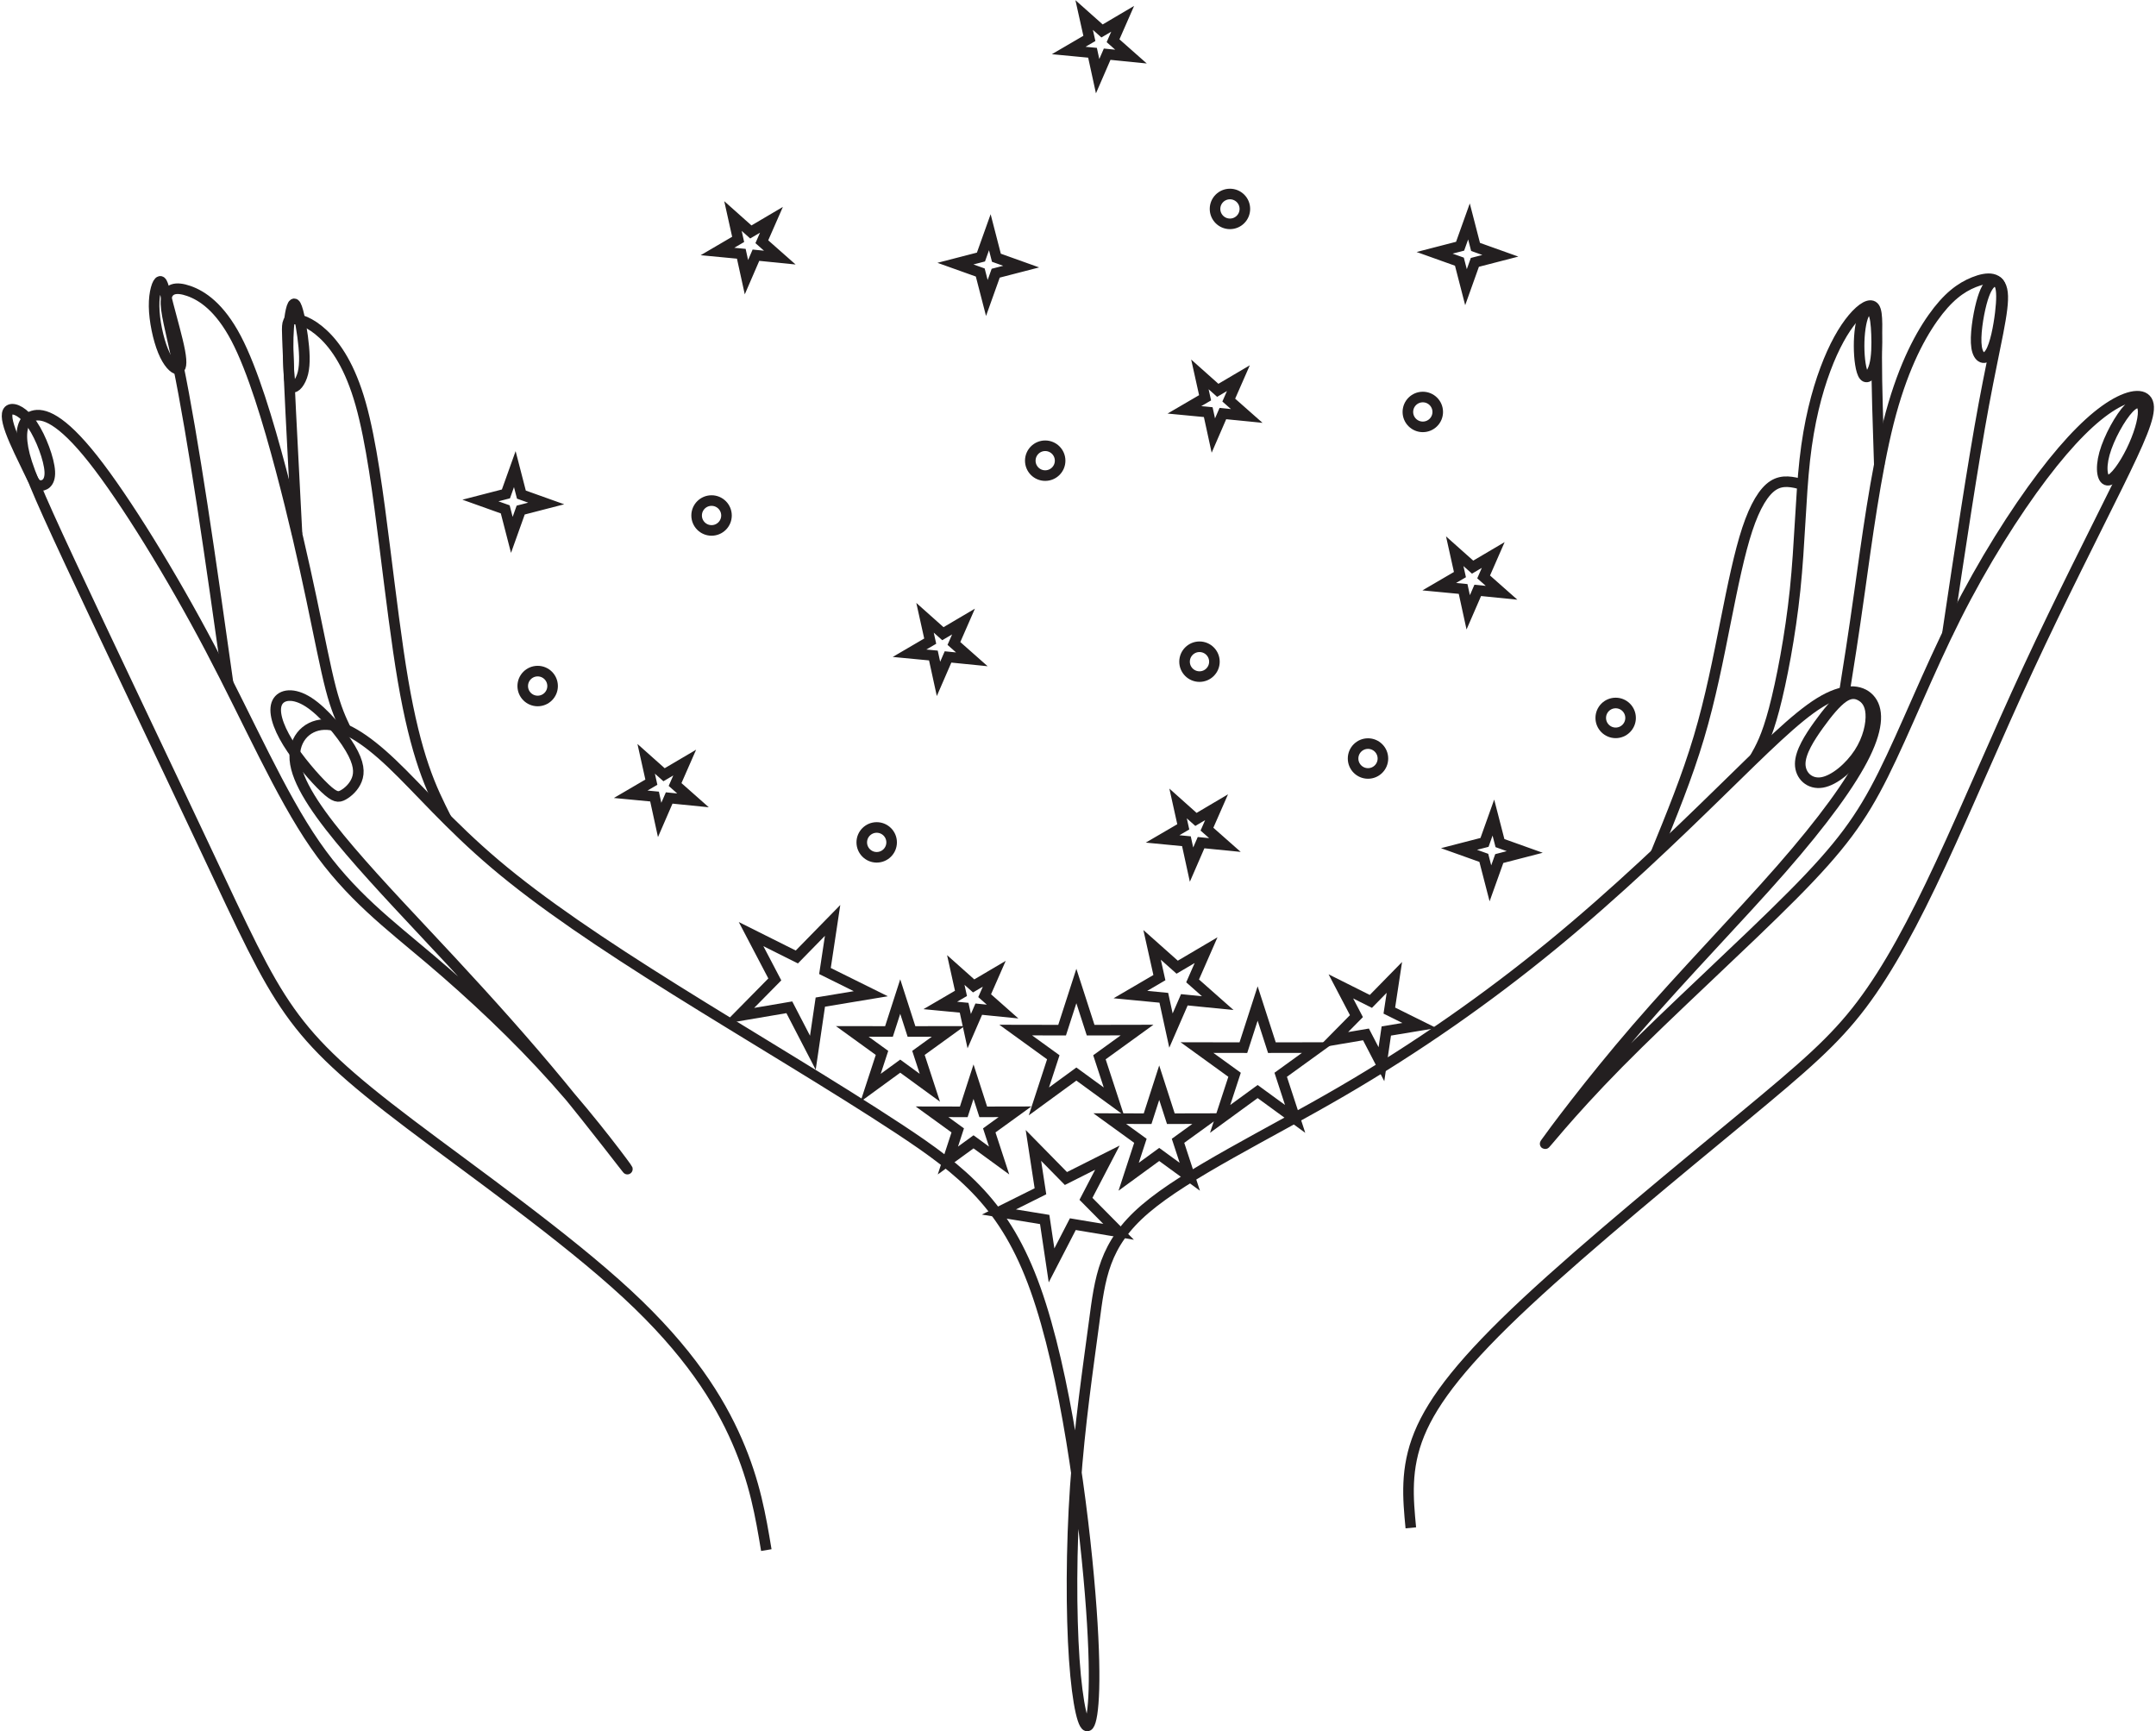 <?xml version="1.0" encoding="UTF-8"?><svg xmlns="http://www.w3.org/2000/svg" xmlns:xlink="http://www.w3.org/1999/xlink" height="231.9" preserveAspectRatio="xMidYMid meet" version="1.0" viewBox="0.6 0.1 288.8 231.9" width="288.8" zoomAndPan="magnify"><g fill="none" stroke="#231f20" stroke-miterlimit="22.926" stroke-width="14.173"><path d="M 1895.82 272.617 C 1892.031 312.305 1888.242 351.992 1907.148 398.281 C 1926.055 444.609 1967.656 497.5 2050.781 575 C 2133.945 652.5 2258.711 754.57 2340.938 822.617 C 2423.125 890.664 2462.812 924.688 2499.453 973.125 C 2536.055 1021.523 2569.609 1084.375 2605.742 1162.109 C 2641.914 1239.844 2680.625 1332.461 2723.164 1424.141 C 2765.703 1515.781 2811.992 1606.523 2842.266 1667.969 C 2872.5 1729.375 2886.641 1761.484 2883.828 1777.109 C 2880.977 1792.695 2861.133 1791.758 2835.625 1776.133 C 2810.117 1760.547 2778.945 1730.312 2742.07 1681.641 C 2705.195 1632.969 2662.695 1565.898 2625.82 1492.656 C 2588.984 1419.414 2557.773 1340.039 2528.516 1281.445 C 2499.219 1222.812 2471.797 1185.039 2407.539 1120.312 C 2343.281 1055.547 2242.148 963.906 2173.633 894.453 C 2105.117 824.961 2069.219 777.734 2076.758 788.594 C 2084.336 799.453 2135.352 868.438 2198.203 941.211 C 2261.055 1013.984 2335.703 1090.547 2391.953 1154.805 C 2448.164 1219.062 2485.977 1271.016 2504.414 1308.828 C 2522.812 1346.641 2521.875 1370.273 2510.078 1383.008 C 2498.242 1395.781 2475.586 1397.656 2443.438 1377.812 C 2411.328 1357.969 2369.727 1316.406 2309.727 1257.812 C 2249.727 1199.219 2171.289 1123.594 2084.805 1052.734 C 1998.359 981.836 1903.828 915.703 1803.203 857.109 C 1702.539 798.516 1595.742 747.5 1540 699.766 C 1484.258 652.031 1479.531 607.617 1471.484 547.148 C 1463.438 486.641 1452.109 410.117 1446.406 327.891 C 1440.742 245.664 1440.742 157.773 1445 96.367 C 1449.258 34.922 1457.773 -0.039 1464.375 8.477 C 1470.977 16.992 1475.703 68.945 1466.25 184.727 C 1456.797 300.469 1433.203 480.039 1393.008 592.5 C 1352.852 704.961 1296.172 750.312 1210.156 807.031 C 1124.141 863.711 1008.867 931.758 910.586 993.203 C 812.305 1054.609 731.016 1109.414 669.609 1161.406 C 608.164 1213.398 566.602 1262.539 530.703 1296.523 C 494.766 1330.586 464.531 1349.453 439.961 1348.516 C 415.391 1347.578 396.484 1326.797 401.68 1296.055 C 406.875 1265.352 436.172 1224.727 474.922 1179.375 C 513.672 1133.984 561.875 1083.906 611.016 1030.977 C 660.156 978.047 710.234 922.305 757.031 865.586 C 803.789 808.906 847.266 751.25 846.797 752.695 C 846.328 754.102 801.914 814.57 749.922 872.695 C 697.969 930.82 638.438 986.562 582.656 1033.828 C 526.914 1081.094 474.922 1119.805 428.164 1187.383 C 381.367 1254.961 339.805 1351.367 287.812 1450.117 C 235.82 1548.867 173.477 1649.961 130.469 1704.336 C 87.461 1758.672 63.828 1766.211 50.117 1761.953 C 36.445 1757.734 32.656 1741.641 36.914 1718.516 C 41.172 1695.352 53.438 1665.117 99.766 1565.898 C 146.055 1466.641 226.367 1298.438 279.766 1185.039 C 333.164 1071.641 359.648 1013.047 394.141 964.375 C 428.633 915.703 471.133 876.953 554.766 813.633 C 638.438 750.312 763.164 662.422 845.859 585.898 C 928.555 509.336 969.18 444.141 993.281 388.828 C 1017.383 333.555 1024.922 288.203 1032.5 242.812" transform="matrix(.1 0 0 -.1 0 232)"/><path d="M 2614.492 1469.609 C 2631.484 1583.281 2648.516 1696.953 2663.359 1777.188 C 2678.242 1857.422 2691.016 1904.18 2688.398 1926.875 C 2685.82 1949.531 2667.852 1948.125 2650.156 1941.055 C 2632.422 1933.945 2614.922 1921.211 2595.078 1893.086 C 2575.234 1864.961 2553.047 1821.484 2535.781 1753.477 C 2518.555 1685.391 2506.25 1592.812 2497.227 1528.438 C 2488.164 1464.023 2482.383 1427.891 2476.602 1391.758" transform="matrix(.1 0 0 -.1 0 232)"/><path d="M 2523.359 1696.484 C 2521.602 1749.648 2519.805 1802.812 2519.883 1840.273 C 2519.961 1877.734 2521.836 1899.453 2516.875 1906.797 C 2511.914 1914.102 2500.117 1907.031 2487.812 1892.383 C 2475.547 1877.734 2462.773 1855.508 2451.211 1824.57 C 2439.648 1793.633 2429.219 1753.945 2423.555 1703.125 C 2417.891 1652.344 2416.953 1590.43 2410.586 1529.023 C 2404.18 1467.578 2392.383 1406.641 2382.461 1369.102 C 2372.539 1331.562 2364.453 1317.461 2356.445 1303.359" transform="matrix(.1 0 0 -.1 0 232)"/><path d="M 2420.547 1670.156 C 2407.227 1673.516 2393.906 1676.875 2381.328 1668.867 C 2368.75 1660.859 2356.953 1641.484 2346.523 1610.039 C 2336.133 1578.633 2327.188 1535.156 2317.5 1486.484 C 2307.812 1437.812 2297.383 1383.945 2281.641 1331.211 C 2265.938 1278.477 2244.844 1226.875 2223.75 1175.273" transform="matrix(.1 0 0 -.1 0 232)"/><path d="M 2857.5 1772.07 C 2846.172 1760.195 2830.977 1732.969 2825 1711.562 C 2819.062 1690.156 2822.383 1674.531 2830.43 1675.82 C 2838.477 1677.109 2851.289 1695.273 2860.977 1714.961 C 2870.664 1734.648 2877.227 1755.859 2876.797 1768.203 C 2876.328 1780.547 2868.867 1783.984 2857.5 1772.07 Z M 2857.5 1772.07" transform="matrix(.1 0 0 -.1 0 232)"/><path d="M 2674.141 1940.859 C 2669.531 1937.695 2664.688 1930.156 2660.117 1912.93 C 2655.586 1895.664 2651.328 1868.75 2653.711 1853.711 C 2656.094 1838.672 2665.156 1835.547 2671.914 1846.328 C 2678.711 1857.031 2683.281 1881.68 2685.469 1899.844 C 2687.656 1918.047 2687.461 1929.805 2685.234 1936.289 C 2683.008 1942.773 2678.711 1943.984 2674.141 1940.859 Z M 2674.141 1940.859" transform="matrix(.1 0 0 -.1 0 232)"/><path d="M 2502.344 1897.188 C 2498.555 1888.711 2496.25 1872.344 2496.289 1855.43 C 2496.328 1838.516 2498.672 1821.016 2503.008 1815.82 C 2507.344 1810.625 2513.633 1817.734 2516.836 1829.414 C 2520.039 1841.133 2520.156 1857.461 2519.648 1871.133 C 2519.141 1884.805 2518.008 1895.781 2514.766 1901.016 C 2511.523 1906.211 2506.172 1905.664 2502.344 1897.188 Z M 2502.344 1897.188" transform="matrix(.1 0 0 -.1 0 232)"/><path d="M 2474.727 1384.805 C 2465.391 1378.281 2454.141 1364.805 2442.188 1348.164 C 2430.195 1331.484 2417.422 1311.641 2417.422 1295.82 C 2417.422 1280 2430.195 1268.164 2446.797 1271.016 C 2463.438 1273.867 2483.906 1291.328 2496.289 1310.312 C 2508.633 1329.258 2512.891 1349.688 2511.953 1363.32 C 2511.055 1376.914 2504.961 1383.711 2498.203 1387.305 C 2491.484 1390.898 2484.023 1391.328 2474.727 1384.805 Z M 2474.727 1384.805" transform="matrix(.1 0 0 -.1 0 232)"/><path d="M 465.703 1254.258 C 472.109 1257.812 480.117 1264.883 483.906 1274.57 C 487.695 1284.258 487.227 1296.562 475.156 1316.875 C 463.125 1337.188 439.492 1365.547 419.414 1378.516 C 399.336 1391.523 382.773 1389.141 377.344 1378.047 C 371.914 1366.953 377.578 1347.109 391.523 1324.414 C 405.469 1301.758 427.695 1276.211 441.133 1263.477 C 454.609 1250.703 459.336 1250.703 465.703 1254.258 Z M 465.703 1254.258" transform="matrix(.1 0 0 -.1 0 232)"/><path d="M 58.672 1668.828 C 64.375 1667.773 73.555 1671.172 72.695 1687.422 C 71.875 1703.711 61.016 1732.852 49.414 1750.078 C 37.852 1767.344 25.547 1772.695 19.648 1770.391 C 13.75 1768.125 14.219 1758.203 20.078 1741.992 C 25.977 1725.742 37.266 1703.242 43.984 1689.258 C 50.742 1675.273 52.969 1669.844 58.672 1668.828 Z M 58.672 1668.828" transform="matrix(.1 0 0 -.1 0 232)"/><path d="M 311.484 1404.062 C 299.961 1485.742 288.438 1567.383 277.031 1641.758 C 265.586 1716.133 254.258 1783.242 244.57 1830.039 C 234.883 1876.797 226.836 1903.242 228.477 1917.891 C 230.156 1932.539 241.484 1935.391 258.984 1929.258 C 276.445 1923.125 300.078 1907.969 322.305 1865.703 C 344.492 1823.398 365.312 1753.945 382.305 1689.922 C 399.297 1625.898 412.539 1567.305 423.164 1516.992 C 433.789 1466.641 441.836 1424.609 449.102 1396.758 C 456.367 1368.945 462.852 1355.352 469.336 1341.758" transform="matrix(.1 0 0 -.1 0 232)"/><path d="M 403.867 1603.711 C 400.781 1662.773 397.695 1721.836 395.43 1767.656 C 393.164 1813.477 391.758 1846.094 391.055 1865.469 C 390.312 1884.844 390.312 1890.977 398.125 1891.68 C 405.938 1892.383 421.523 1887.656 438.75 1871.602 C 456.016 1855.547 474.922 1828.125 489.102 1778.047 C 503.281 1727.969 512.695 1655.195 521.211 1587.617 C 529.727 1520.039 537.266 1457.695 545.781 1407.812 C 554.297 1357.969 563.75 1320.664 573.633 1291.797 C 583.477 1262.891 593.789 1242.461 604.062 1222.031" transform="matrix(.1 0 0 -.1 0 232)"/><path d="M 243.867 1824.688 C 239.141 1824.922 231.094 1832.656 224.492 1848.828 C 217.852 1864.961 212.656 1889.57 212.422 1908.711 C 212.188 1927.852 216.914 1941.523 220.43 1942.148 C 223.945 1942.773 226.211 1930.352 231.172 1910.977 C 236.133 1891.602 243.789 1865.312 246.875 1848.516 C 250 1831.719 248.594 1824.453 243.867 1824.688 Z M 243.867 1824.688" transform="matrix(.1 0 0 -.1 0 232)"/><path d="M 397.617 1800.781 C 401.484 1798.672 408.672 1806.797 411.797 1819.336 C 414.883 1831.914 413.945 1848.906 411.367 1868.281 C 408.75 1887.656 404.531 1909.414 400.82 1911.836 C 397.109 1914.258 393.984 1897.383 392.695 1880.117 C 391.406 1862.852 391.992 1845.195 392.578 1830.234 C 393.164 1815.234 393.75 1802.891 397.617 1800.781 Z M 397.617 1800.781" transform="matrix(.1 0 0 -.1 0 232)"/><path d="M 1390.273 784.844 L 1433.828 740.508 L 1489.375 768.438 L 1460.664 713.281 L 1504.375 669.102 L 1443.086 679.375 L 1414.57 624.141 L 1405.391 685.625 L 1344.023 695.664 L 1399.688 723.398 Z M 1390.273 784.844" transform="matrix(.1 0 0 -.1 0 232)"/><path d="M 1310.039 870.234 L 1323.086 829.805 L 1365.586 829.883 L 1331.133 804.961 L 1344.336 764.609 L 1310.039 789.648 L 1275.703 764.609 L 1288.906 804.961 L 1254.492 829.883 L 1296.992 829.805 Z M 1310.039 870.234" transform="matrix(.1 0 0 -.1 0 232)"/><path d="M 1558.789 868.867 L 1574.375 820.625 L 1625.078 820.742 L 1583.984 791.016 L 1599.766 742.852 L 1558.789 772.734 L 1517.852 742.852 L 1533.594 791.016 L 1492.539 820.742 L 1543.242 820.625 Z M 1558.789 868.867" transform="matrix(.1 0 0 -.1 0 232)"/><path d="M 1690.625 974.922 L 1709.727 915.781 L 1771.914 915.898 L 1721.523 879.453 L 1740.859 820.352 L 1690.625 856.992 L 1640.391 820.352 L 1659.727 879.453 L 1609.375 915.898 L 1671.523 915.781 Z M 1690.625 974.922" transform="matrix(.1 0 0 -.1 0 232)"/><path d="M 1447.812 998.359 L 1466.914 939.219 L 1529.102 939.336 L 1478.711 902.891 L 1498.047 843.789 L 1447.812 880.43 L 1397.617 843.789 L 1416.914 902.891 L 1366.562 939.336 L 1428.711 939.219 Z M 1447.812 998.359" transform="matrix(.1 0 0 -.1 0 232)"/><path d="M 1211.875 984.219 L 1226.953 937.461 L 1276.094 937.539 L 1236.289 908.75 L 1251.562 862.07 L 1211.875 891.016 L 1172.188 862.07 L 1187.461 908.75 L 1147.656 937.539 L 1196.797 937.461 Z M 1211.875 984.219" transform="matrix(.1 0 0 -.1 0 232)"/><path d="M 1121.289 1086.211 L 1111.055 1018.438 L 1172.461 988.008 L 1104.844 976.797 L 1094.844 908.984 L 1063.32 969.844 L 995.742 958.359 L 1043.867 1007.188 L 1012.07 1067.891 L 1073.359 1037.227 Z M 1121.289 1086.211" transform="matrix(.1 0 0 -.1 0 232)"/><path d="M 1873.789 1009.883 L 1867.031 965.43 L 1907.344 945.43 L 1862.969 938.086 L 1856.445 893.633 L 1835.742 933.516 L 1791.406 926.016 L 1822.969 958.008 L 1802.109 997.852 L 1842.305 977.734 Z M 1873.789 1009.883" transform="matrix(.1 0 0 -.1 0 232)"/><path d="M 1621.562 1046.367 L 1603.516 1005.195 L 1637.188 975.43 L 1592.461 979.883 L 1574.531 938.672 L 1564.961 982.578 L 1520.195 986.875 L 1559.023 1009.57 L 1549.258 1053.438 L 1582.852 1023.555 Z M 1621.562 1046.367" transform="matrix(.1 0 0 -.1 0 232)"/><path d="M 1337.852 1014.766 L 1324.961 985.391 L 1348.984 964.141 L 1317.07 967.344 L 1304.297 937.891 L 1297.461 969.258 L 1265.547 972.305 L 1293.242 988.477 L 1286.289 1019.805 L 1310.234 998.477 Z M 1337.852 1014.766" transform="matrix(.1 0 0 -.1 0 232)"/><path d="M 1296.641 1486.523 L 1283.789 1457.148 L 1307.812 1435.898 L 1275.898 1439.102 L 1263.125 1409.688 L 1256.289 1441.016 L 1224.336 1444.062 L 1252.031 1460.273 L 1245.078 1491.562 L 1269.023 1470.234 Z M 1296.641 1486.523" transform="matrix(.1 0 0 -.1 0 232)"/><path d="M 923.164 1297.617 L 910.273 1268.242 L 934.297 1246.992 L 902.383 1250.195 L 889.609 1220.781 L 882.773 1252.109 L 850.82 1255.156 L 878.516 1271.367 L 871.562 1302.656 L 895.508 1281.328 Z M 923.164 1297.617" transform="matrix(.1 0 0 -.1 0 232)"/><path d="M 1635.625 1237.812 L 1622.734 1208.438 L 1646.797 1187.188 L 1614.844 1190.352 L 1602.07 1160.938 L 1595.234 1192.266 L 1563.32 1195.352 L 1591.016 1211.523 L 1584.062 1242.852 L 1608.008 1221.484 Z M 1635.625 1237.812" transform="matrix(.1 0 0 -.1 0 232)"/><path d="M 2006.211 1575.664 L 1993.359 1546.289 L 2017.383 1525.039 L 1985.469 1528.242 L 1972.695 1498.828 L 1965.859 1530.156 L 1933.906 1533.203 L 1961.602 1549.375 L 1954.648 1580.703 L 1978.594 1559.375 Z M 2006.211 1575.664" transform="matrix(.1 0 0 -.1 0 232)"/><path d="M 1664.844 1812.5 L 1651.953 1783.125 L 1676.016 1761.875 L 1644.062 1765.078 L 1631.289 1735.625 L 1624.453 1766.992 L 1592.539 1770.039 L 1620.234 1786.211 L 1613.281 1817.539 L 1637.227 1796.211 Z M 1664.844 1812.5" transform="matrix(.1 0 0 -.1 0 232)"/><path d="M 1039.375 2024.609 L 1026.484 1995.234 L 1050.547 1973.984 L 1018.594 1977.188 L 1005.859 1947.734 L 998.984 1979.102 L 967.07 1982.148 L 994.766 1998.359 L 987.812 2029.648 L 1011.758 2008.32 Z M 1039.375 2024.609" transform="matrix(.1 0 0 -.1 0 232)"/><path d="M 1509.844 2293.828 L 1496.953 2264.453 L 1520.977 2243.203 L 1489.062 2246.406 L 1476.289 2216.953 L 1469.453 2248.32 L 1437.539 2251.367 L 1465.234 2267.539 L 1458.242 2298.867 L 1482.227 2277.539 Z M 1509.844 2293.828" transform="matrix(.1 0 0 -.1 0 232)"/><path d="M 1331.875 2007.969 L 1340.703 1973.789 L 1373.906 1961.914 L 1339.766 1953.086 L 1327.891 1919.883 L 1319.062 1954.023 L 1285.82 1965.898 L 1320 1974.727 Z M 1331.875 2007.969" transform="matrix(.1 0 0 -.1 0 232)"/><path d="M 1973.711 2022.422 L 1982.539 1988.281 L 2015.742 1976.406 L 1981.602 1967.578 L 1969.727 1934.336 L 1960.898 1968.516 L 1927.656 1980.391 L 1961.836 1989.219 Z M 1973.711 2022.422" transform="matrix(.1 0 0 -.1 0 232)"/><path d="M 695.586 1690.664 L 704.414 1656.523 L 737.656 1644.648 L 703.477 1635.82 L 691.602 1602.578 L 682.773 1636.758 L 649.531 1648.633 L 683.711 1657.461 Z M 695.586 1690.664" transform="matrix(.1 0 0 -.1 0 232)"/><path d="M 2006.406 1223.945 L 2015.234 1189.766 L 2048.438 1177.891 L 2014.297 1169.062 L 2002.422 1135.859 L 1993.594 1170 L 1960.352 1181.875 L 1994.531 1190.703 Z M 2006.406 1223.945" transform="matrix(.1 0 0 -.1 0 232)"/><path d="M 959.141 1648.555 C 970.195 1648.555 979.141 1639.609 979.141 1628.555 C 979.141 1617.5 970.195 1608.555 959.141 1608.555 C 948.086 1608.555 939.141 1617.5 939.141 1628.555 C 939.141 1639.609 948.086 1648.555 959.141 1648.555 Z M 959.141 1648.555" transform="matrix(.1 0 0 -.1 0 232)"/><path d="M 726.211 1420.117 C 737.266 1420.117 746.211 1411.172 746.211 1400.117 C 746.211 1389.062 737.266 1380.117 726.211 1380.117 C 715.195 1380.117 706.211 1389.062 706.211 1400.117 C 706.211 1411.172 715.195 1420.117 726.211 1420.117 Z M 726.211 1420.117" transform="matrix(.1 0 0 -.1 0 232)"/><path d="M 1180.352 1210.703 C 1191.406 1210.703 1200.352 1201.758 1200.352 1190.742 C 1200.352 1179.688 1191.406 1170.742 1180.352 1170.742 C 1169.336 1170.742 1160.352 1179.688 1160.352 1190.742 C 1160.352 1201.758 1169.336 1210.703 1180.352 1210.703 Z M 1180.352 1210.703" transform="matrix(.1 0 0 -.1 0 232)"/><path d="M 1612.734 1452.734 C 1623.789 1452.734 1632.734 1443.789 1632.734 1432.734 C 1632.734 1421.719 1623.789 1412.773 1612.734 1412.773 C 1601.719 1412.773 1592.734 1421.719 1592.734 1432.734 C 1592.734 1443.789 1601.719 1452.734 1612.734 1452.734 Z M 1612.734 1452.734" transform="matrix(.1 0 0 -.1 0 232)"/><path d="M 1406.055 1721.953 C 1417.109 1721.953 1426.055 1713.008 1426.055 1701.953 C 1426.055 1690.938 1417.109 1681.992 1406.055 1681.992 C 1395.039 1681.992 1386.094 1690.938 1386.094 1701.953 C 1386.094 1713.008 1395.039 1721.953 1406.055 1721.953 Z M 1406.055 1721.953" transform="matrix(.1 0 0 -.1 0 232)"/><path d="M 1653.555 2059.141 C 1664.57 2059.141 1673.516 2050.234 1673.516 2039.18 C 1673.516 2028.125 1664.57 2019.18 1653.555 2019.18 C 1642.5 2019.18 1633.555 2028.125 1633.555 2039.18 C 1633.555 2050.234 1642.5 2059.141 1653.555 2059.141 Z M 1653.555 2059.141" transform="matrix(.1 0 0 -.1 0 232)"/><path d="M 1911.875 1787.227 C 1922.93 1787.227 1931.875 1778.281 1931.875 1767.227 C 1931.875 1756.211 1922.93 1747.266 1911.875 1747.266 C 1900.859 1747.266 1891.875 1756.211 1891.875 1767.227 C 1891.875 1778.281 1900.859 1787.227 1911.875 1787.227 Z M 1911.875 1787.227" transform="matrix(.1 0 0 -.1 0 232)"/><path d="M 1838.477 1323.047 C 1849.492 1323.047 1858.438 1314.062 1858.438 1303.047 C 1858.438 1291.992 1849.492 1283.047 1838.477 1283.047 C 1827.422 1283.047 1818.477 1291.992 1818.477 1303.047 C 1818.477 1314.062 1827.422 1323.047 1838.477 1323.047 Z M 1838.477 1323.047" transform="matrix(.1 0 0 -.1 0 232)"/><path d="M 2170.234 1377.422 C 2181.25 1377.422 2190.195 1368.477 2190.195 1357.422 C 2190.195 1346.406 2181.25 1337.422 2170.234 1337.422 C 2159.18 1337.422 2150.234 1346.406 2150.234 1357.422 C 2150.234 1368.477 2159.18 1377.422 2170.234 1377.422 Z M 2170.234 1377.422" transform="matrix(.1 0 0 -.1 0 232)"/></g></svg>